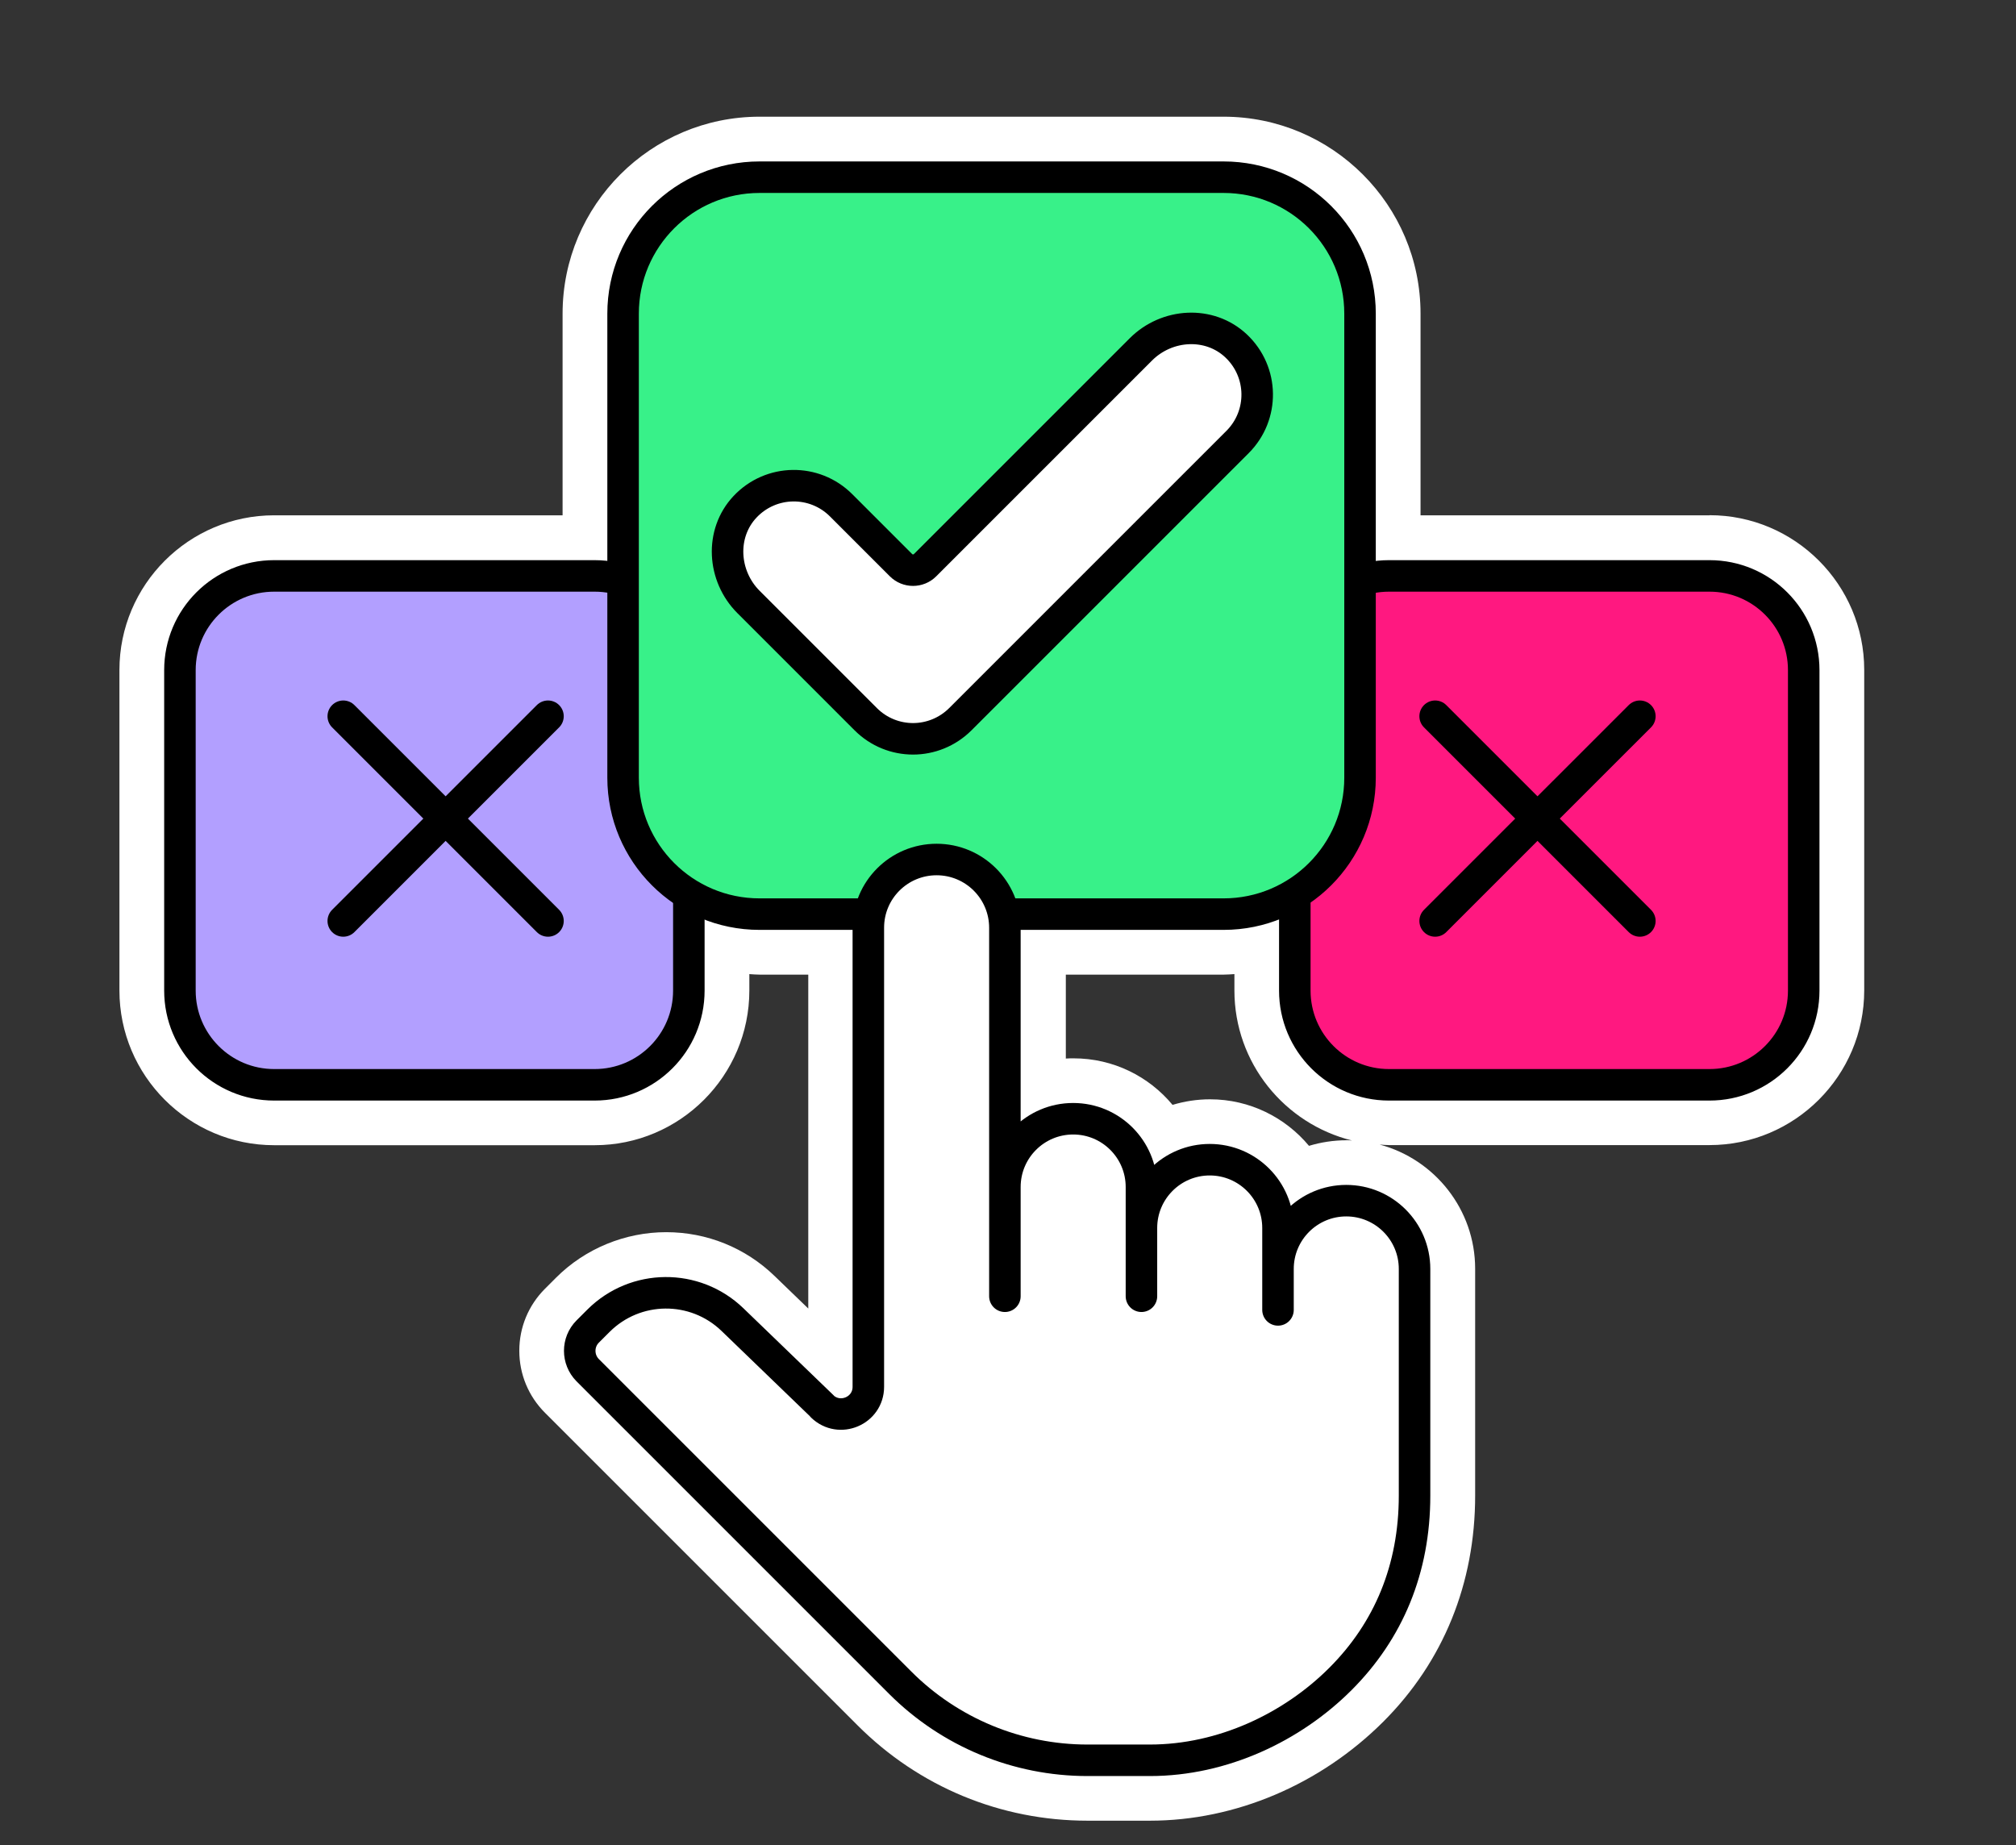 <?xml version="1.0" encoding="UTF-8"?>
<svg id="Layer_1" xmlns="http://www.w3.org/2000/svg" version="1.1" viewBox="0 0 191.93 175.68">
  <rect x="0" y="0" width="191.93" height="175.68" fill="#333333" stroke="none"/>
  <!-- Generator: Adobe Illustrator 29.5.1, SVG Export Plug-In . SVG Version: 2.1.0 Build 141)  -->
  <defs>
    <style>
      .st0 {
        fill: none;
      }

      .st0, .st1, .st2, .st3, .st4 {
        stroke: #000;
        stroke-linecap: round;
        stroke-linejoin: round;
        stroke-width: 3px;
      }

      .st1, .st5 {
        fill: #fff;
      }

      .st2 {
        fill: #ff1880;
      }

      .st3 {
        fill: #38f189;
      }

      .st4 {
        fill: #b29fff;
      }
    </style>
  </defs>
  <path class="st5" d="M162.75,49.06h-27.51v-19.2c0-10.34-8.41-18.75-18.75-18.75h-44.18c-10.34,0-18.75,8.41-18.75,18.75v19.2h-27.46c-8.12,0-14.73,6.61-14.73,14.73v30.51c0,8.12,6.61,14.73,14.73,14.73h30.51c8.12,0,14.73-6.61,14.73-14.73v-1.56c.32.02.64.05.97.05h4.64v31.79l-3.21-3.1c-2.78-2.69-6.45-4.17-10.32-4.17s-7.7,1.54-10.5,4.35l-1.03,1.03c-1.58,1.58-2.45,3.68-2.45,5.91s.87,4.33,2.45,5.91l29.76,29.76c5.85,5.85,13.62,9.07,21.89,9.07h5.94c8.13,0,16.22-3.44,22.22-9.43,5.72-5.72,8.74-13.17,8.74-21.53v-21.58c0-5.66-3.86-10.43-9.09-11.83.3.02.59.05.89.05h30.51c8.12,0,14.73-6.61,14.73-14.73v-30.51c0-8.12-6.61-14.73-14.73-14.73ZM138.23,77.94l-5.6,5.6c1.51-2.55,2.42-5.49,2.56-8.63l3.03,3.03ZM72.31,22.62h44.18c3.99,0,7.23,3.25,7.23,7.23v1.5c-.57-.95-1.27-1.83-2.1-2.62-2.21-2.08-5.13-3.23-8.22-3.23-3.3,0-6.53,1.34-8.87,3.68l-17.62,17.62-2.77-2.77c-2.29-2.29-5.34-3.55-8.58-3.55s-6.55,1.39-8.84,3.82c-.66.7-1.21,1.48-1.66,2.29v-16.73c0-3.99,3.25-7.23,7.23-7.23ZM56.17,83.53l-5.6-5.6,3.03-3.03c.14,3.14,1.06,6.07,2.56,8.63ZM59.82,94.3c0,1.77-1.44,3.21-3.21,3.21h-30.51c-1.77,0-3.21-1.44-3.21-3.21v-30.51c0-1.77,1.44-3.21,3.21-3.21h27.46v9l-5.46-5.46-5.67,5.67-5.67-5.67-8.15,8.15,5.67,5.67-5.67,5.67,8.15,8.15,5.67-5.67,5.67,5.67,8.13-8.13c.98,1.63,2.19,3.1,3.6,4.36v6.31ZM79.2,81.27h-6.89c-.33,0-.65-.03-.97-.07v-15.66l7,7c2.29,2.29,5.34,3.55,8.58,3.55s6.29-1.26,8.58-3.55l26.39-26.39c.72-.72,1.32-1.52,1.83-2.37v8c-3.76,2.67-6.22,7.05-6.22,12v17.4c-.33.05-.67.08-1.02.08h-17.28c-.4-.57-.84-1.11-1.34-1.61-2.31-2.31-5.39-3.59-8.67-3.59-4.13,0-7.78,2.06-10.01,5.2ZM128.19,108.56c-1.24,0-2.44.19-3.57.53-2.25-2.7-5.64-4.43-9.42-4.43-1.24,0-2.44.19-3.57.53-2.25-2.71-5.64-4.43-9.42-4.43-.25,0-.49,0-.74.02v-7.99h15.03c.34,0,.68-.03,1.02-.05v1.56c0,6.9,4.78,12.69,11.19,14.28-.17,0-.34-.03-.51-.03ZM165.97,94.3c0,1.77-1.44,3.21-3.21,3.21h-30.51c-1.77,0-3.21-1.44-3.21-3.21v-6.35c1.39-1.25,2.59-2.71,3.55-4.32l8.13,8.13,5.67-5.67,5.67,5.67,8.15-8.15-5.67-5.67,5.67-5.67-8.15-8.15-5.67,5.67-5.67-5.67-5.46,5.46v-9h27.51c1.77,0,3.21,1.44,3.21,3.21v30.51Z"/>
  <g>
    <path class="st2" d="M149.18,103.28h-16.94c-4.96,0-8.97-4.02-8.97-8.97v-30.51c0-4.96,4.02-8.97,8.97-8.97h30.51c4.96,0,8.97,4.02,8.97,8.97v30.51c0,4.96-4.02,8.97-8.97,8.97h-14.36"/>
    <path class="st4" d="M43.04,103.28h-16.94c-4.96,0-8.97-4.02-8.97-8.97v-30.51c0-4.96,4.02-8.97,8.97-8.97h30.51c4.96,0,8.97,4.02,8.97,8.97v30.51c0,4.96-4.02,8.97-8.97,8.97h-14.36"/>
    <g>
      <g>
        <g>
          <line class="st0" x1="136.63" y1="68.19" x2="156.12" y2="87.68"/>
          <line class="st0" x1="156.12" y1="68.19" x2="136.63" y2="87.68"/>
        </g>
        <g>
          <line class="st0" x1="32.68" y1="68.19" x2="52.17" y2="87.68"/>
          <line class="st0" x1="52.17" y1="68.19" x2="32.68" y2="87.68"/>
        </g>
        <path class="st3" d="M83.3,87.03h-10.99c-7.18,0-12.99-5.82-12.99-12.99V29.86c0-7.18,5.82-12.99,12.99-12.99h44.18c7.18,0,12.99,5.82,12.99,12.99v44.18c0,7.18-5.82,12.99-12.99,12.99h-20.79"/>
        <path class="st1" d="M78.3,133.9l-8.57-8.27c-3.57-3.44-9.24-3.39-12.75.11l-1.03,1.03c-1.01,1.01-1.01,2.66,0,3.68l29.76,29.76c4.73,4.73,11.14,7.38,17.82,7.38h5.94c6.94,0,13.55-3.15,18.14-7.74,4.59-4.59,7.06-10.48,7.06-17.46v-21.58c0-3.59-2.91-6.5-6.5-6.5h0c-3.59,0-6.5,2.91-6.5,6.5v3.9h0s0-7.8,0-7.8c0-3.59-2.91-6.5-6.5-6.5h0c-3.59,0-6.5,2.91-6.5,6.5v6.5s0-10.4,0-10.4c0-3.59-2.91-6.5-6.5-6.5h0c-3.59,0-6.5,2.91-6.5,6.5v10.4-35.08c0-3.59-2.91-6.5-6.5-6.5h0c-3.59,0-6.5,2.9-6.5,6.49,0,10.4,0,31.95,0,43.71,0,2.29-2.75,3.45-4.4,1.86Z"/>
      </g>
      <path class="st1" d="M86.93,70.34c-1.63,0-3.26-.62-4.51-1.87l-11.16-11.16c-2.47-2.47-2.72-6.52-.33-9.06,2.48-2.63,6.61-2.68,9.15-.14l5.7,5.7c.63.63,1.66.63,2.29,0l20.55-20.55c2.47-2.47,6.52-2.72,9.06-.33,2.63,2.48,2.68,6.61.14,9.15l-26.39,26.39c-1.24,1.24-2.88,1.87-4.51,1.87Z"/>
    </g>
  </g>
</svg>